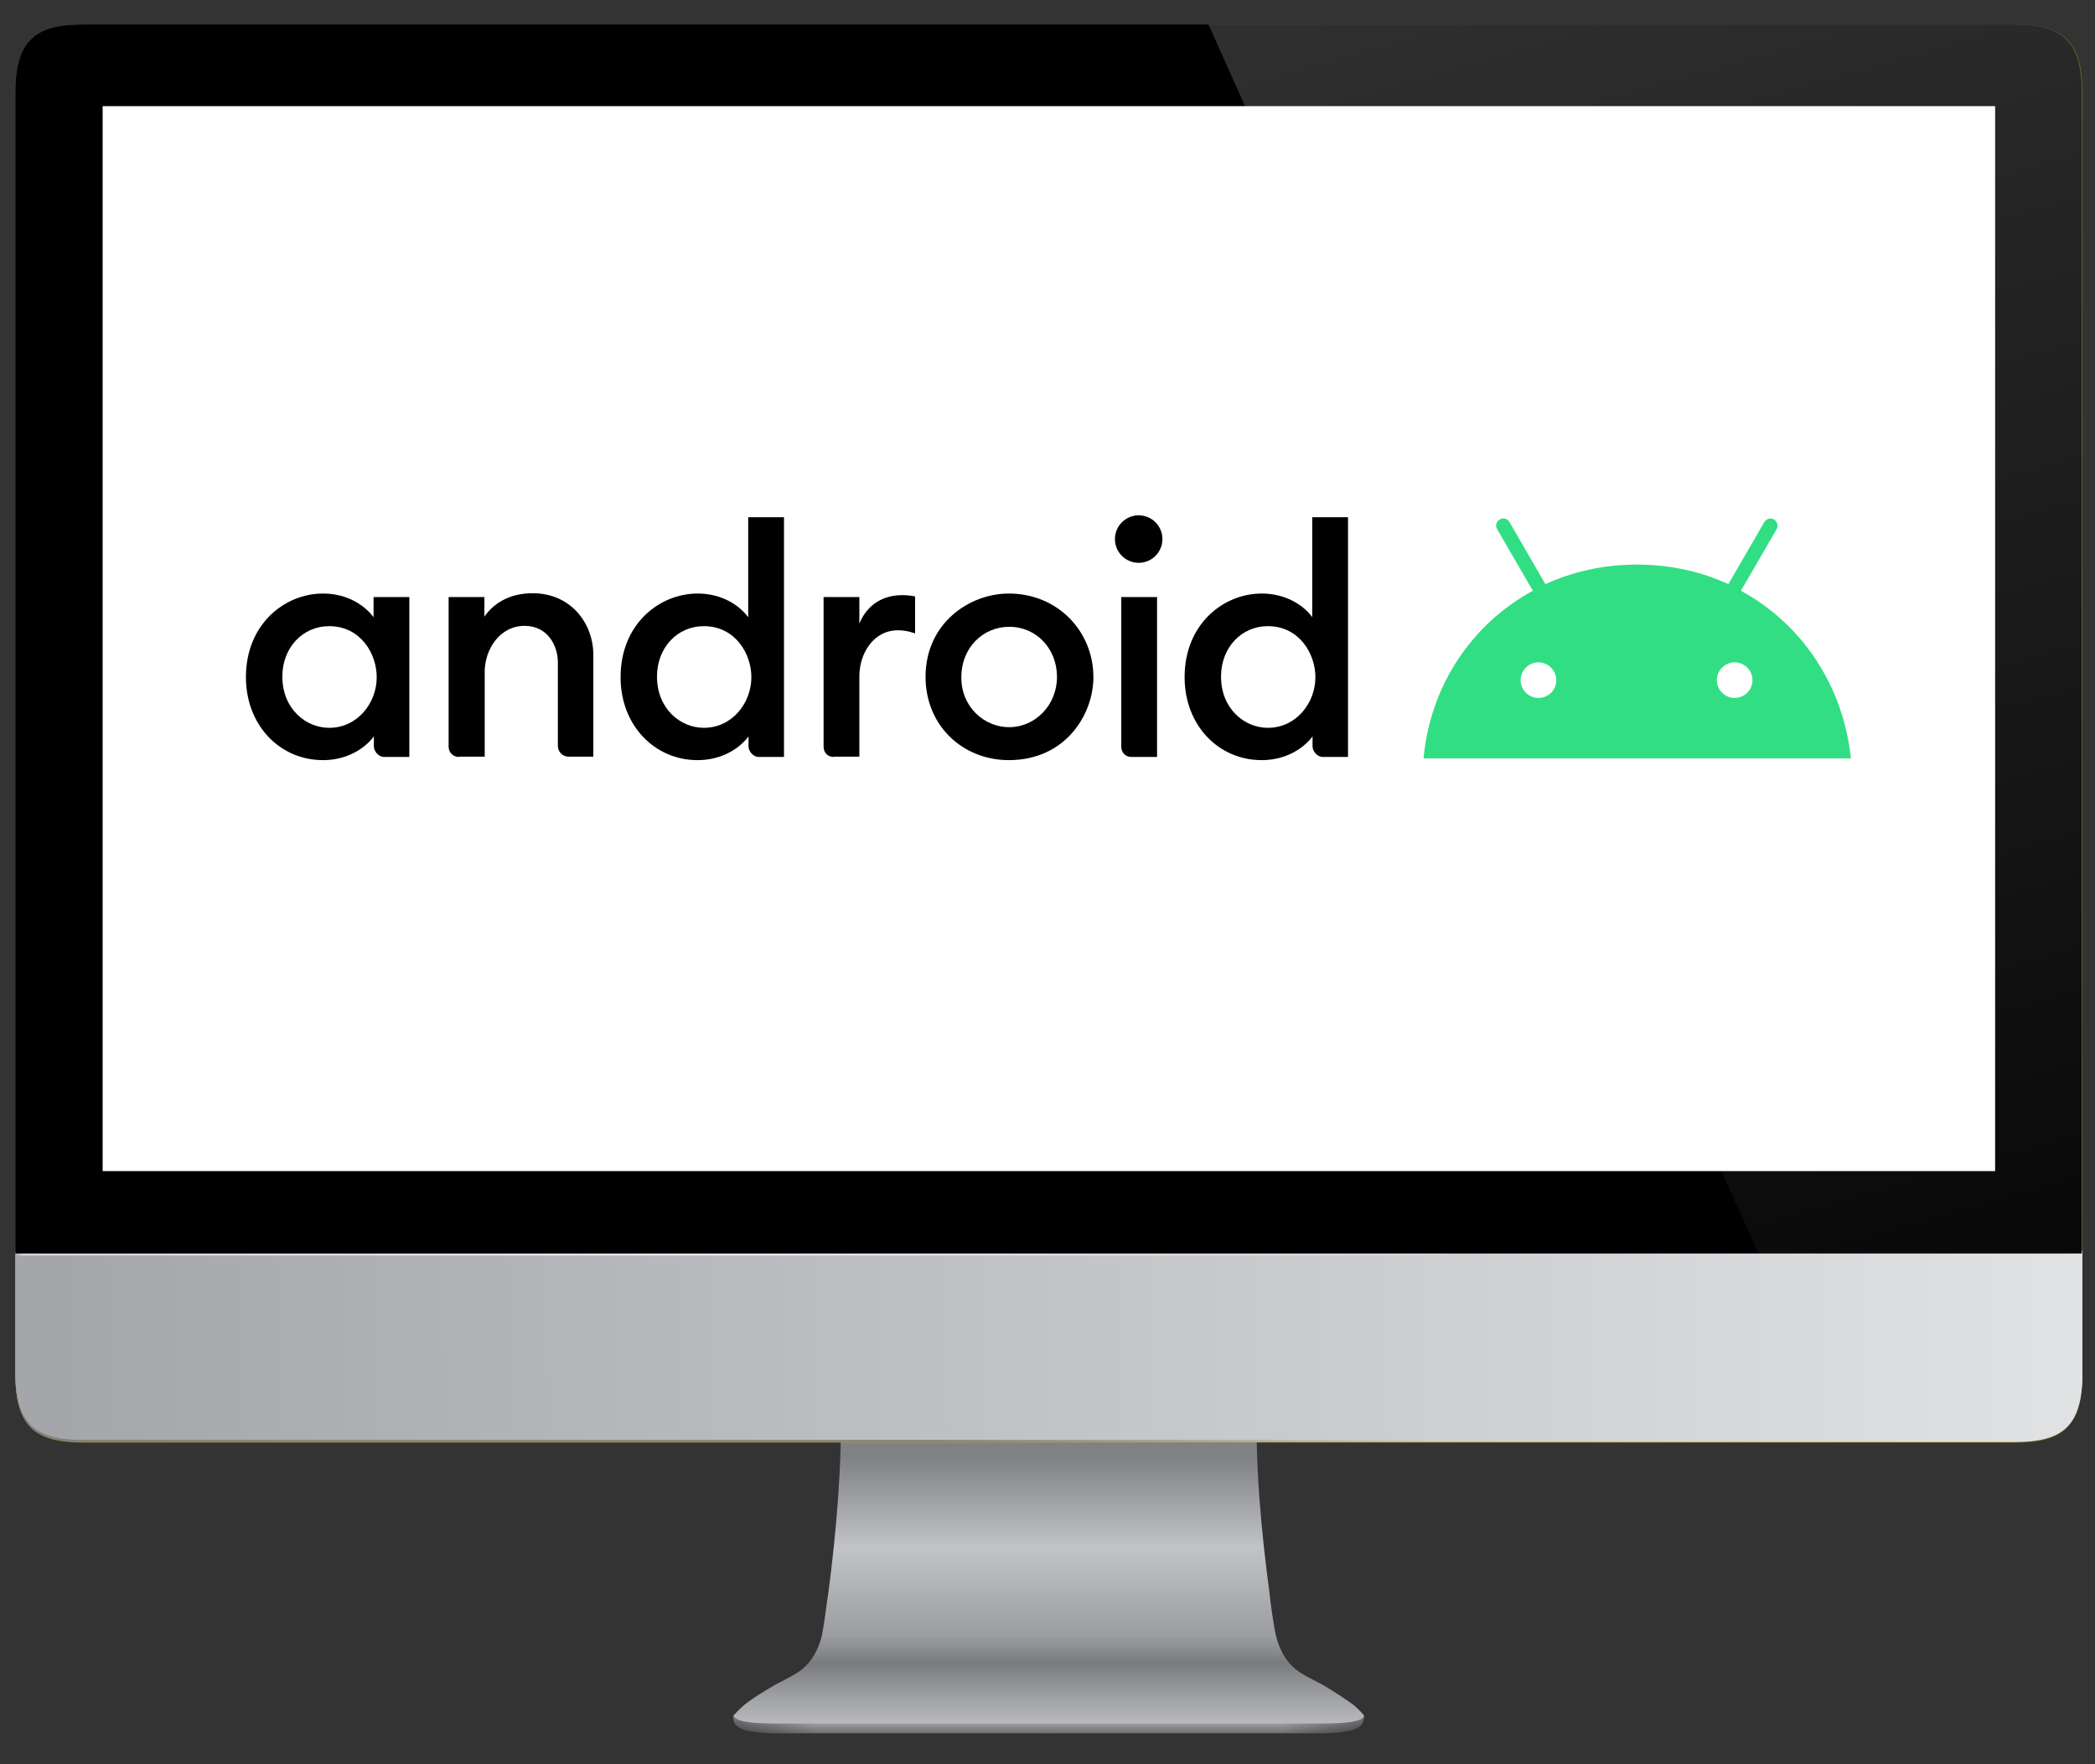 <svg xmlns:cc="http://creativecommons.org/ns#" xmlns:dc="http://purl.org/dc/elements/1.1/" xmlns:inkscape="http://www.inkscape.org/namespaces/inkscape" xmlns:rdf="http://www.w3.org/1999/02/22-rdf-syntax-ns#" xmlns:sodipodi="http://sodipodi.sourceforge.net/DTD/sodipodi-0.dtd" xmlns:svg="http://www.w3.org/2000/svg" xmlns="http://www.w3.org/2000/svg" xmlns:xlink="http://www.w3.org/1999/xlink" id="svg2" inkscape:version="0.48.2 r9819" sodipodi:docname="iMac.svg" x="0px" y="0px" viewBox="0 0 300 252.6" style="enable-background:new 0 0 300 252.6;" xml:space="preserve"><rect x="0" y="0" width="300" height="252.6" fill="#333333" stroke="none"/><style type="text/css">	.st0{fill:url(#path3928_2_);}	.st1{clip-path:url(#SVGID_2_);fill:url(#rect3941_2_);}	.st2{fill:url(#path3928-8_2_);}	.st3{clip-path:url(#SVGID_4_);fill:url(#rect3941-5_2_);}	.st4{fill:url(#path3002_2_);}	.st5{fill:#C9A700;fill-opacity:0.489;}	.st6{fill:url(#path4382_2_);}	.st7{fill:url(#path4493_2_);}	.st8{fill:url(#path4497_2_);}	.st9{fill:url(#rect4398_2_);}	.st10{fill:url(#rect4398-8_2_);}	.st11{fill:#FFFFFF;}	.st12{clip-path:url(#SVGID_6_);fill:url(#path4516_2_);}	.st13{fill:#32DE84;}</style><g>	<g id="layer2_1_" transform="translate(-340.001,-22.001)">		<g id="layer5_1_">							<linearGradient id="path3928_2_" gradientUnits="userSpaceOnUse" x1="1487.599" y1="-333.329" x2="1487.599" y2="-336.926" gradientTransform="matrix(1 0 0 -1 -1020.002 -66.719)">				<stop offset="0" style="stop-color:#E6E6E8"></stop>				<stop offset="1" style="stop-color:#6E6E6E"></stop>			</linearGradient>			<path id="path3928_1_" inkscape:connector-curvature="0" class="st0" d="M445,267.6c-0.1,1.7,0.9,2.7,7.6,2.6h37.6v-3.6    L445,267.6z"></path>			<g>				<g>					<g>						<defs>							<path id="SVGID_1_" d="M445,267.6c-0.1,1.7,0.9,2.7,7.6,2.6h37.6v-3.6L445,267.6z"></path>						</defs>						<clipPath id="SVGID_2_">							<use xlink:href="#SVGID_1_" style="overflow:visible;"></use>						</clipPath>													<linearGradient id="rect3941_2_" gradientUnits="userSpaceOnUse" x1="1261.975" y1="-307.575" x2="1270.267" y2="-307.575" gradientTransform="matrix(1.42 0 0 -1 -1347.131 -39.374)">							<stop offset="0" style="stop-color:#000000;stop-opacity:0.392"></stop>							<stop offset="1" style="stop-color:#000000;stop-opacity:0"></stop>						</linearGradient>						<rect id="rect3941_1_" x="445" y="265.2" class="st1" width="11.8" height="6"></rect>					</g>				</g>			</g>		</g>		<g id="layer6_1_">							<linearGradient id="path3928-8_2_" gradientUnits="userSpaceOnUse" x1="1447.299" y1="-333.329" x2="1447.299" y2="-336.926" gradientTransform="matrix(-1 0 0 -1 1960.002 -66.719)">				<stop offset="0" style="stop-color:#E6E6E8"></stop>				<stop offset="1" style="stop-color:#6E6E6E"></stop>			</linearGradient>			<path id="path3928-8_1_" inkscape:connector-curvature="0" class="st2" d="M535.3,267.6c0.1,1.7-0.9,2.7-7.6,2.6h-37.6v-3.6    L535.3,267.6z"></path>			<g>				<g>					<g>						<defs>							<path id="SVGID_3_" d="M535.3,267.6c0.1,1.7-0.9,2.7-7.6,2.6h-37.6v-3.6L535.3,267.6z"></path>						</defs>						<clipPath id="SVGID_4_">							<use xlink:href="#SVGID_3_" style="overflow:visible;"></use>						</clipPath>													<linearGradient id="rect3941-5_2_" gradientUnits="userSpaceOnUse" x1="1233.526" y1="-307.575" x2="1241.818" y2="-307.575" gradientTransform="matrix(-1.42 0 0 -1 2287.13 -39.374)">							<stop offset="0" style="stop-color:#000000;stop-opacity:0.392"></stop>							<stop offset="1" style="stop-color:#000000;stop-opacity:0"></stop>						</linearGradient>						<rect id="rect3941-5_1_" x="523.6" y="265.2" class="st3" width="11.8" height="6"></rect>					</g>				</g>			</g>		</g>		<g id="layer3_1_">							<linearGradient id="path3002_2_" gradientUnits="userSpaceOnUse" x1="1775.109" y1="-297.349" x2="1775.109" y2="-335.445" gradientTransform="matrix(1 0 0 -1 -1284.908 -66.719)">				<stop offset="0" style="stop-color:#808185"></stop>				<stop offset="0.341" style="stop-color:#C2C3C7"></stop>				<stop offset="0.673" style="stop-color:#9C9DA1"></stop>				<stop offset="0.774" style="stop-color:#7A7B7F"></stop>				<stop offset="0.912" style="stop-color:#A2A3A7"></stop>				<stop offset="1" style="stop-color:#B8B9BD"></stop>			</linearGradient>			<path id="path3002_1_" inkscape:connector-curvature="0" class="st4" d="M490.2,221.8l-29.8,0.9c0.2,8.7-0.6,18.5-1.8,27.5    c-0.3,1.9-0.5,3.9-0.9,6c-0.6,2.3-1.5,3.7-2.8,4.8c-1.1,0.9-2.5,1.5-3.8,2.2c-1.9,1.1-3.5,2.1-4.6,3c-0.4,0.4-0.9,0.8-1.3,1.3    c-0.1,0.1-0.1,0.2-0.1,0.2c0,0.3,0.4,0.4,0.7,0.6c1.1,0.4,3.1,0.5,5.6,0.5c1.3,0,2.9,0,4.4,0h34.4h34.4c1.5,0,3.1,0,4.4,0    c2.5,0,4.5-0.1,5.6-0.5c0.3-0.1,0.7-0.3,0.7-0.6c0-0.1,0-0.1-0.1-0.2c-0.4-0.5-0.9-0.9-1.3-1.3c-1.1-0.8-2.7-1.9-4.6-3    c-1.3-0.7-2.7-1.3-3.8-2.2c-1.3-1.1-2.2-2.5-2.8-4.8c-0.4-2-0.7-4.1-0.9-6c-1.2-8.9-2.1-18.7-1.8-27.5L490.2,221.8z"></path>		</g>		<g id="g3913_1_">		</g>	</g>	<g id="layer9_1_" transform="translate(-340.001,-22.001)">		<path id="rect4316_1_" inkscape:connector-curvature="0" class="st5" d="M352,25.5c-6.8,0-9.8,2.1-9.8,9.8v10.2v156v7.1v10.2   c0,7.7,3,9.8,9.8,9.8h21h1.6H608h20.4c6.8,0,9.8-2.1,9.8-9.8v-17.3v-156V35.3c0-7.7-3-9.8-9.8-9.8h-21h-1.6H372.4H352z"></path>	</g>	<g id="g4380_1_" transform="translate(-340.001,-22.001)">					<linearGradient id="path4382_2_" gradientUnits="userSpaceOnUse" x1="1367.893" y1="-281.85" x2="1658.22" y2="-281.481" gradientTransform="matrix(1 0 0 -1 -1020.002 -66.719)">			<stop offset="0" style="stop-color:#A5A6AA"></stop>			<stop offset="1" style="stop-color:#E1E2E4"></stop>		</linearGradient>		<path id="path4382_1_" inkscape:connector-curvature="0" class="st6" d="M342.2,201.4v7.1v10.2c0,7.7,3,9.8,9.8,9.8h21h1.6H608   h20.4c6.8,0,9.8-2.1,9.8-9.8v-17.3H342.2z"></path>	</g>	<g id="g4491_1_" transform="translate(-340.001,-22.001)">					<linearGradient id="path4493_2_" gradientUnits="userSpaceOnUse" x1="1495.132" y1="-281.669" x2="1565.911" y2="-281.669" gradientTransform="matrix(1 0 0 -1 -1020.002 -66.719)">			<stop offset="0" style="stop-color:#808080"></stop>			<stop offset="1" style="stop-color:#808080;stop-opacity:0"></stop>		</linearGradient>		<path id="path4493_1_" inkscape:connector-curvature="0" class="st7" d="M342.2,201.4v7.1v10.2c0,7.7,3,9.8,9.8,9.8h21h1.6H608   h20.4c6.8,0,9.8-2.1,9.8-9.8v-17.3H342.2z"></path>	</g>	<g id="g4495_1_" transform="translate(-340.001,-22.001)">					<linearGradient id="path4497_2_" gradientUnits="userSpaceOnUse" x1="1367.893" y1="-281.55" x2="1658.22" y2="-281.181" gradientTransform="matrix(1 0 0 -1 -1020.002 -66.719)">			<stop offset="0" style="stop-color:#A5A6AA"></stop>			<stop offset="1" style="stop-color:#E1E2E4"></stop>		</linearGradient>		<path id="path4497_1_" inkscape:connector-curvature="0" class="st8" d="M342.2,201.1v7.1v10.2c0,7.7,3,9.8,9.8,9.8h21h1.6H608   h20.4c6.8,0,9.8-2.1,9.8-9.8v-17.3H342.2z"></path>	</g>	<g id="layer11_1_" transform="translate(-340.001,-22.001)">					<linearGradient id="rect4398_2_" gradientUnits="userSpaceOnUse" x1="1362.202" y1="-274.889" x2="1465.002" y2="-274.889" gradientTransform="matrix(1 0 0 -1 -1020.002 -73.289)">			<stop offset="0" style="stop-color:#D5D5D7;stop-opacity:0"></stop>			<stop offset="9.579180e-03" style="stop-color:#D5D5D7"></stop>			<stop offset="1" style="stop-color:#E6E6E6"></stop>		</linearGradient>		<rect id="rect4398_1_" x="342.2" y="201.4" class="st9" width="102.8" height="0.4"></rect>					<linearGradient id="rect4398-8_2_" gradientUnits="userSpaceOnUse" x1="838.32" y1="-274.889" x2="941.12" y2="-274.889" gradientTransform="matrix(-1 0 0 -1 1386.12 -73.289)">			<stop offset="0" style="stop-color:#D5D5D7;stop-opacity:0"></stop>			<stop offset="9.579180e-03" style="stop-color:#D5D5D7"></stop>			<stop offset="1" style="stop-color:#E6E6E6"></stop>		</linearGradient>		<rect id="rect4398-8_1_" x="445" y="201.4" class="st10" width="102.8" height="0.4"></rect>	</g>	<g id="g4376_1_" transform="translate(-340.001,-22.001)">		<path id="path4378_1_" inkscape:connector-curvature="0" d="M352,25.5c-6.8,0-9.8,2.1-9.8,9.8v10.2v156h295.9v-156V35.3   c0-7.7-3-9.8-9.8-9.8h-21h-1.6H372.4H352z"></path>	</g>	<g id="layer14_1_" transform="translate(-340.001,-22.001)">		<rect id="rect4535_1_" x="354.7" y="37.2" class="st11" width="271" height="152.5"></rect>	</g>	<g id="layer13_1_" transform="translate(-340.001,-22.001)">		<g>			<g>				<g>					<defs>						<path id="SVGID_5_" d="M352,25.5c-6.8,0-9.8,2.1-9.8,9.8v10.2v156h295.9v-156V35.3c0-7.7-3-9.8-9.8-9.8h-21h-1.6H372.4H352z"></path>					</defs>					<clipPath id="SVGID_6_">						<use xlink:href="#SVGID_5_" style="overflow:visible;"></use>					</clipPath>											<linearGradient id="path4516_2_" gradientUnits="userSpaceOnUse" x1="1601.762" y1="-59.385" x2="1671.914" y2="-309.616" gradientTransform="matrix(1 0 0 -1 -1020.002 -66.719)">						<stop offset="0" style="stop-color:#FFFFFF;stop-opacity:0.196"></stop>						<stop offset="1" style="stop-color:#FFFFFF;stop-opacity:0"></stop>					</linearGradient>					<path id="path4516_1_" inkscape:connector-curvature="0" class="st12" d="M512.2,23.6l99.6,222.6l52.5,3.3l1-237.9L512.2,23.6z      "></path>				</g>			</g>		</g>	</g></g><g id="layer12" transform="translate(0,-45.3)"></g><g transform="matrix(.5 0 0 .5 114.401 -675.803)">	<path class="st13" d="M269.8,1520.8l10.2-17.6c0.6-1,0.2-2.2-0.7-2.8c-1-0.6-2.2-0.2-2.8,0.7l-10.3,17.8  c-7.8-3.6-16.7-5.6-26.2-5.6s-18.3,2-26.2,5.6l-10.3-17.8c-0.6-1-1.8-1.3-2.8-0.7c-1,0.6-1.3,1.8-0.7,2.8l10.2,17.6  c-17.5,9.5-29.4,27.2-31.3,48h122.4C299.1,1548,287.3,1530.3,269.8,1520.8L269.8,1520.8z M211.8,1551.5c-2.8,0-5.1-2.3-5.1-5.1  c0-2.8,2.3-5.1,5.1-5.1c2.8,0,5.1,2.3,5.1,5.1C217,1549.2,214.6,1551.5,211.8,1551.5z M268,1551.5c-2.8,0-5.1-2.3-5.1-5.1  c0-2.8,2.3-5.1,5.1-5.1c2.8,0,5.1,2.3,5.1,5.1C273.1,1549.2,270.8,1551.5,268,1551.5z"></path>	<g transform="matrix(.907 0 0 .907 904.544 353.831)">		<g>			<path d="M-1147.6,1287.5c-12,0-24.3,9.6-24.3,26.4c0,15.3,10.8,26.2,24.3,26.2c11.1,0,16.1-7.5,16.1-7.5v3.2    c0,1.5,1.5,3.3,3.2,3.3h8v-50.5h-11.3v6.4C-1131.6,1295-1136.5,1287.5-1147.6,1287.5z M-1145.6,1297.8c9.9,0,15,8.7,15,16.1    c0,8.2-6.1,16-15,16c-7.4,0-14.8-6-14.8-16.2C-1160.4,1304.6-1154,1297.8-1145.6,1297.8z"></path>			<path d="M-1104.6,1339.1c-1.7,0-3.3-1.2-3.3-3.3v-47.2h11.3v6.2c2.6-3.8,7.5-7.4,15.2-7.4c12.5,0,19.2,10,19.2,19.3v32.3h-7.8    c-2.1,0-3.4-1.7-3.4-3.4v-26.4c0-5.2-3.2-11.5-10.5-11.5c-7.9,0-12.6,7.5-12.6,14.5v26.8H-1104.6z"></path>			<path d="M-1029.3,1287.5c-12,0-24.3,9.6-24.3,26.4c0,15.3,10.8,26.2,24.3,26.2c11.1,0,16.1-7.5,16.1-7.5v3.2    c0,1.5,1.5,3.3,3.2,3.3h8v-75.7h-11.3v31.6C-1013.3,1295-1018.2,1287.5-1029.3,1287.5z M-1027.3,1297.8c9.9,0,15,8.7,15,16.1    c0,8.2-6.1,16-15,16c-7.4,0-14.8-6-14.8-16.2C-1042.1,1304.6-1035.7,1297.8-1027.3,1297.8z"></path>			<path d="M-986.3,1339.1c-1.7,0-3.2-1.2-3.2-3.3v-47.2h11.3v8.4c1.9-4.7,6.1-9,13.6-9c2.1,0,4,0.4,4,0.4v11.7c0,0-2.4-1-5.4-1    c-7.9,0-12.2,7.5-12.2,14.5v25.4H-986.3z"></path>			<path d="M-892.3,1339.1c-1.7,0-3.2-1.2-3.2-3.3v-47.2h11.3v50.5H-892.3z"></path>			<path d="M-851.2,1287.5c-12,0-24.3,9.6-24.3,26.4c0,15.3,10.8,26.2,24.3,26.2c11.1,0,16.1-7.5,16.1-7.5v3.2    c0,1.5,1.5,3.3,3.2,3.3h8v-75.7h-11.3v31.6C-835.1,1295-840.1,1287.5-851.2,1287.5L-851.2,1287.5z M-849.2,1297.8    c9.9,0,15,8.7,15,16.1c0,8.2-6.1,16-15,16c-7.4,0-14.8-6-14.8-16.2C-864,1304.6-857.6,1297.8-849.2,1297.8L-849.2,1297.8z"></path>		</g>		<circle cx="-890" cy="1270.3" r="7.5"></circle>		<path d="M-931,1287.5c-12.5,0-26.3,9.4-26.3,26.3c0,15.4,11.7,26.3,26.3,26.3c17.9,0,26.7-14.4,26.7-26.2   C-904.3,1299.4-915.6,1287.5-931,1287.5L-931,1287.5z M-930.9,1298c8.7,0,15.1,7,15.1,15.8c0,9-6.9,15.9-15.1,15.9   c-7.7,0-15.1-6.2-15.1-15.7C-946,1304.3-938.9,1298-930.9,1298L-930.9,1298z"></path>	</g></g></svg>